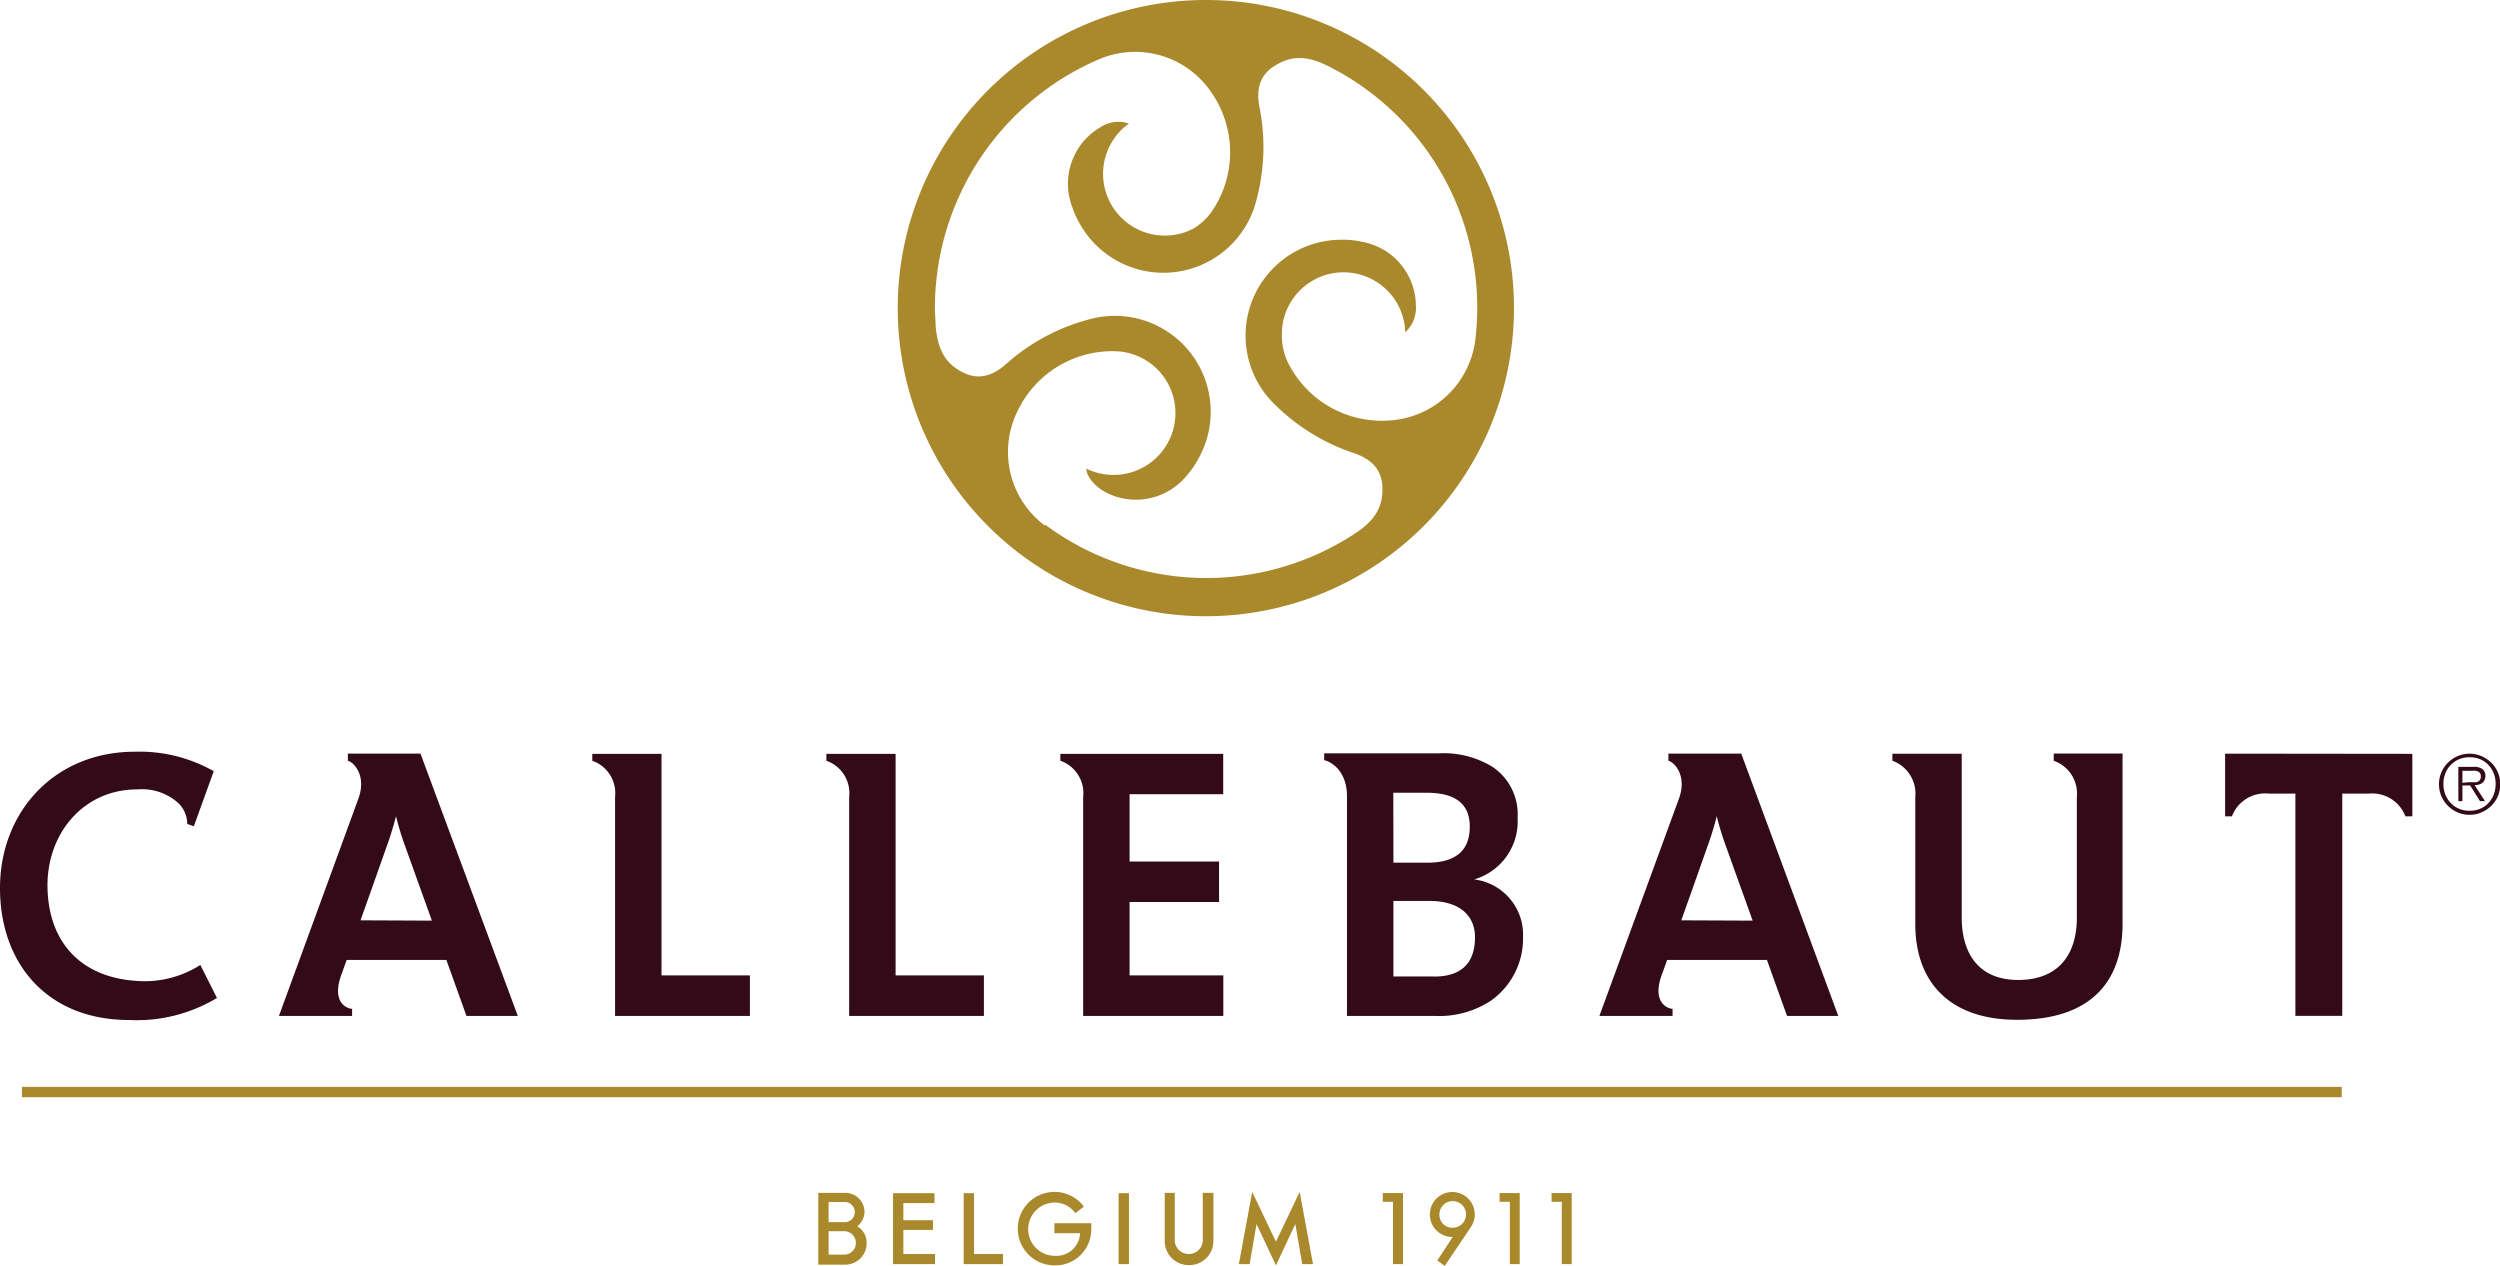 <svg xmlns="http://www.w3.org/2000/svg" viewBox="0 0 234.73 118.86"><defs><style>.cls-1{fill:#330a18;}.cls-2{fill:#aa892c;}</style></defs><title>callebaut</title><g id="Ebene_2" data-name="Ebene 2"><g id="Ebene_1-2" data-name="Ebene 1"><path class="cls-1" d="M62.11,70.78h-6.5v.65a3.21,3.21,0,0,1,2.14,3.39V95.39H70.41V91.58h-8.3"/><path class="cls-1" d="M84.09,70.78h-6.5v.65a3.21,3.21,0,0,1,2.14,3.39V95.39H92.38V91.58H84.09"/><path class="cls-1" d="M106.06,84.69h8.4v-3.8h-8.4V74.57h8.79V70.78H99.56v.65a3.21,3.21,0,0,1,2.14,3.39V95.39h13.16V91.58h-8.8"/><path class="cls-1" d="M138.42,82.57a5.68,5.68,0,0,0,4.07-5.8A5.35,5.35,0,0,0,140.13,72a8.77,8.77,0,0,0-5-1.27H124.33v.65c.19,0,2.14.62,2.14,3.4V95.39h8.27A8.91,8.91,0,0,0,139.92,94,7.14,7.14,0,0,0,143,88a5.23,5.23,0,0,0-4.59-5.43m-7.59-8.14h3.08c2.87,0,4.1,1.13,4.1,3.19S136.89,81,134,81h-3.17Zm3.85,17.25h-3.84V84.59h3.36c2.8,0,4.3,1.32,4.3,3.42,0,2.4-1.27,3.68-3.82,3.68"/><path class="cls-1" d="M192.83,71.43a3.26,3.26,0,0,1,2.17,3.4V86.15c0,3.55-1.79,5.86-5.51,5.86s-5.3-2.51-5.3-5.86V70.77h-6.51v.66a3.27,3.27,0,0,1,2.15,3.4V86.75c0,5.55,3.31,9,9.55,9,7.05,0,9.91-3.7,9.91-9v-16h-6.46"/><path class="cls-1" d="M208.92,70.76v5.89h.64A3.33,3.33,0,0,1,213,74.51h2.52V95.38h4.4V74.51h2.52a3.34,3.34,0,0,1,3.41,2.14h.65V70.78"/><path class="cls-1" d="M156.65,70.76v.67c.61.16,1.75,1.43,1,3.53l-7.48,20.43h6.87v-.67c-.37,0-2-.5-1-3.23.14-.36.3-.83.49-1.36h9.37l1.89,5.26h4.81l-9.11-24.63m-5.63,15.65c1.18-3.31,2.4-6.78,2.4-6.78a30.12,30.12,0,0,0,.93-3,26.32,26.32,0,0,0,.9,2.93l2.47,6.88Z"/><path class="cls-1" d="M32.66,70.76v.67c.61.16,1.75,1.43,1,3.53L26.19,95.39h6.87v-.67c-.38,0-2-.5-1-3.23l.49-1.36h9.36l1.89,5.26h4.82L39.48,70.76M33.85,86.41c1.18-3.31,2.4-6.78,2.4-6.78a30.12,30.12,0,0,0,.93-3,26.32,26.32,0,0,0,.9,2.93l2.47,6.88Z"/><path class="cls-1" d="M12.73,92.09c-5-.34-8.18-3.49-8.27-8.78-.09-5,3.35-9.22,8.47-9.19a5.06,5.06,0,0,1,3.84,1.31,2.74,2.74,0,0,1,.81,1.93l.62.22,1.87-5.17a14.11,14.11,0,0,0-7.4-1.83C5.09,70.58,0,76.25,0,83.38S4.47,95.77,12.12,95.77a14.59,14.59,0,0,0,8.25-2.07l-1.56-3.1a9.7,9.7,0,0,1-6.08,1.49"/><path class="cls-2" d="M113.21,0a28.93,28.93,0,1,0,28.94,28.92A28.91,28.91,0,0,0,113.21,0M98.11,49.35a8.63,8.63,0,0,1-2.56-10.77A9.85,9.85,0,0,1,105.13,33,5.81,5.81,0,1,1,102,44c0,.74.82,1.66,1.68,2.15a6.15,6.15,0,0,0,7.77-1.53,7.48,7.48,0,0,0,1-1.43,9,9,0,0,0-9.68-13.33h0a19,19,0,0,0-8.24,4.26c-1.79,1.63-3.24,1.39-4.46.66s-2-1.8-2.22-4.13c0-.57-.07-1.14-.07-1.71a25.43,25.43,0,0,1,15.47-23.4,8.63,8.63,0,0,1,10.57,3.26,9.83,9.83,0,0,1-.06,11.08A5.7,5.7,0,0,1,112,21.49a5.8,5.8,0,0,1-6-9.89,3.07,3.07,0,0,0-2.7.36,6.14,6.14,0,0,0-2.63,7.47,8.37,8.37,0,0,0,.72,1.59,9,9,0,0,0,16.39-1.58v0a19.19,19.19,0,0,0,.5-9.26c-.5-2.37.44-3.49,1.69-4.17s2.59-.87,4.68.17a25.36,25.36,0,0,1,13.85,25.88,8.65,8.65,0,0,1-8.07,7.42,9.84,9.84,0,0,1-9.57-5.58,5.74,5.74,0,0,1-.5-2.38,5.79,5.79,0,0,1,11.58-.32,3.1,3.1,0,0,0,1-2.52,6.14,6.14,0,0,0-5.18-6,7.61,7.61,0,0,0-1.74-.17,9,9,0,0,0-6.78,15h0a19.07,19.07,0,0,0,7.78,5c2.31.75,2.81,2.13,2.78,3.55s-.55,2.7-2.53,4a25.38,25.38,0,0,1-29.11-.78"/><rect class="cls-2" x="2.06" y="102.05" width="217.81" height="0.97"/><path class="cls-2" d="M81.37,116.74a2,2,0,0,1-2,2H76.83V112h2.55a1.8,1.8,0,0,1,1.79,1.8,1.77,1.77,0,0,1-.68,1.34,1.76,1.76,0,0,1,.88,1.57m-3.57-3.85v1.89h1.41a.95.95,0,1,0,0-1.89Zm1.46,4.94a1.1,1.1,0,1,0,0-2.2H77.8v2.2Z"/><polyline class="cls-2" points="83.85 112.03 87.74 112.03 87.74 112.96 84.82 112.96 84.82 114.57 87.6 114.57 87.6 115.48 84.82 115.48 84.82 117.74 87.79 117.74 87.79 118.69 83.85 118.69"/><polyline class="cls-2" points="90.48 112.03 91.45 112.03 91.45 117.74 94.17 117.74 94.17 118.69 90.48 118.69"/><path class="cls-2" d="M99,114.85h3.46a3,3,0,0,1,0,.52,3.37,3.37,0,0,1-3.42,3.44,3.45,3.45,0,1,1,2.73-5.52s-.81.63-.81.62a2.34,2.34,0,0,0-1.92-1,2.5,2.5,0,0,0,0,5,2.22,2.22,0,0,0,2.37-2.12H99"/><path class="cls-2" d="M110.3,112v4.54a1.32,1.32,0,0,0,2.63,0V112h1v4.54a2.26,2.26,0,0,1-2.3,2.24,2.24,2.24,0,0,1-2.27-2.24V112"/><polyline class="cls-2" points="119.8 116.58 122.03 111.91 123.28 118.69 122.27 118.69 121.62 114.93 119.8 118.81 117.98 114.93 117.33 118.69 116.32 118.69 117.57 111.91"/><polyline class="cls-2" points="129.83 112.84 129.83 112.02 131.73 112.02 131.73 118.69 130.79 118.69 130.79 112.84"/><path class="cls-2" d="M138.11,115.2l-2.46,3.66-.7-.52,1.45-2.2h-.07a2.11,2.11,0,1,1,2.14-2.12,2.06,2.06,0,0,1-.36,1.18m-1.8.07a1.25,1.25,0,1,0-1.16-1.24,1.2,1.2,0,0,0,1.16,1.24"/><polyline class="cls-2" points="140.8 112.84 140.8 112.02 142.69 112.02 142.69 118.69 141.76 118.69 141.76 112.84"/><polyline class="cls-2" points="145.68 112.84 145.68 112.02 147.57 112.02 147.57 118.69 146.64 118.69 146.64 112.84"/><rect class="cls-2" x="105.03" y="112.03" width="0.97" height="6.66"/><path class="cls-1" d="M231.86,76.5a2.64,2.64,0,0,1-1.12-.23A2.87,2.87,0,0,1,229,73.62a2.79,2.79,0,0,1,.23-1.11,2.88,2.88,0,0,1,.62-.91,3,3,0,0,1,.91-.61A2.84,2.84,0,0,1,233,71a3,3,0,0,1,.91.61,2.88,2.88,0,0,1,.62.91,2.78,2.78,0,0,1,.22,1.11,2.85,2.85,0,0,1-.22,1.13A2.89,2.89,0,0,1,233,76.27a2.64,2.64,0,0,1-1.12.23m0-.38a2.37,2.37,0,0,0,1-.19,2.17,2.17,0,0,0,.76-.53,2.59,2.59,0,0,0,.5-.79,2.68,2.68,0,0,0,.18-1,2.58,2.58,0,0,0-.18-1,2.37,2.37,0,0,0-.5-.79,2.31,2.31,0,0,0-.76-.53,2.54,2.54,0,0,0-1-.19,2.49,2.49,0,0,0-1,.19,2.35,2.35,0,0,0-.77.53,2.24,2.24,0,0,0-.51.79,2.58,2.58,0,0,0-.18,1,2.68,2.68,0,0,0,.18,1,2.44,2.44,0,0,0,.51.79,2.21,2.21,0,0,0,.77.53,2.32,2.32,0,0,0,1,.19m1.44-.9h-.47l-.92-1.47h-.73v1.47h-.38V72h1.4a1.37,1.37,0,0,1,.88.22.8.8,0,0,1,.26.63.93.93,0,0,1-.08.39.71.71,0,0,1-.21.27.86.86,0,0,1-.32.15,1.76,1.76,0,0,1-.4.06Zm-1.51-1.78h.36a2,2,0,0,0,.37,0,.66.66,0,0,0,.28-.17.54.54,0,0,0,.11-.37.5.5,0,0,0-.07-.29.44.44,0,0,0-.19-.17.66.66,0,0,0-.25-.07,1.46,1.46,0,0,0-.29,0h-.93v1.13Z"/></g></g></svg>